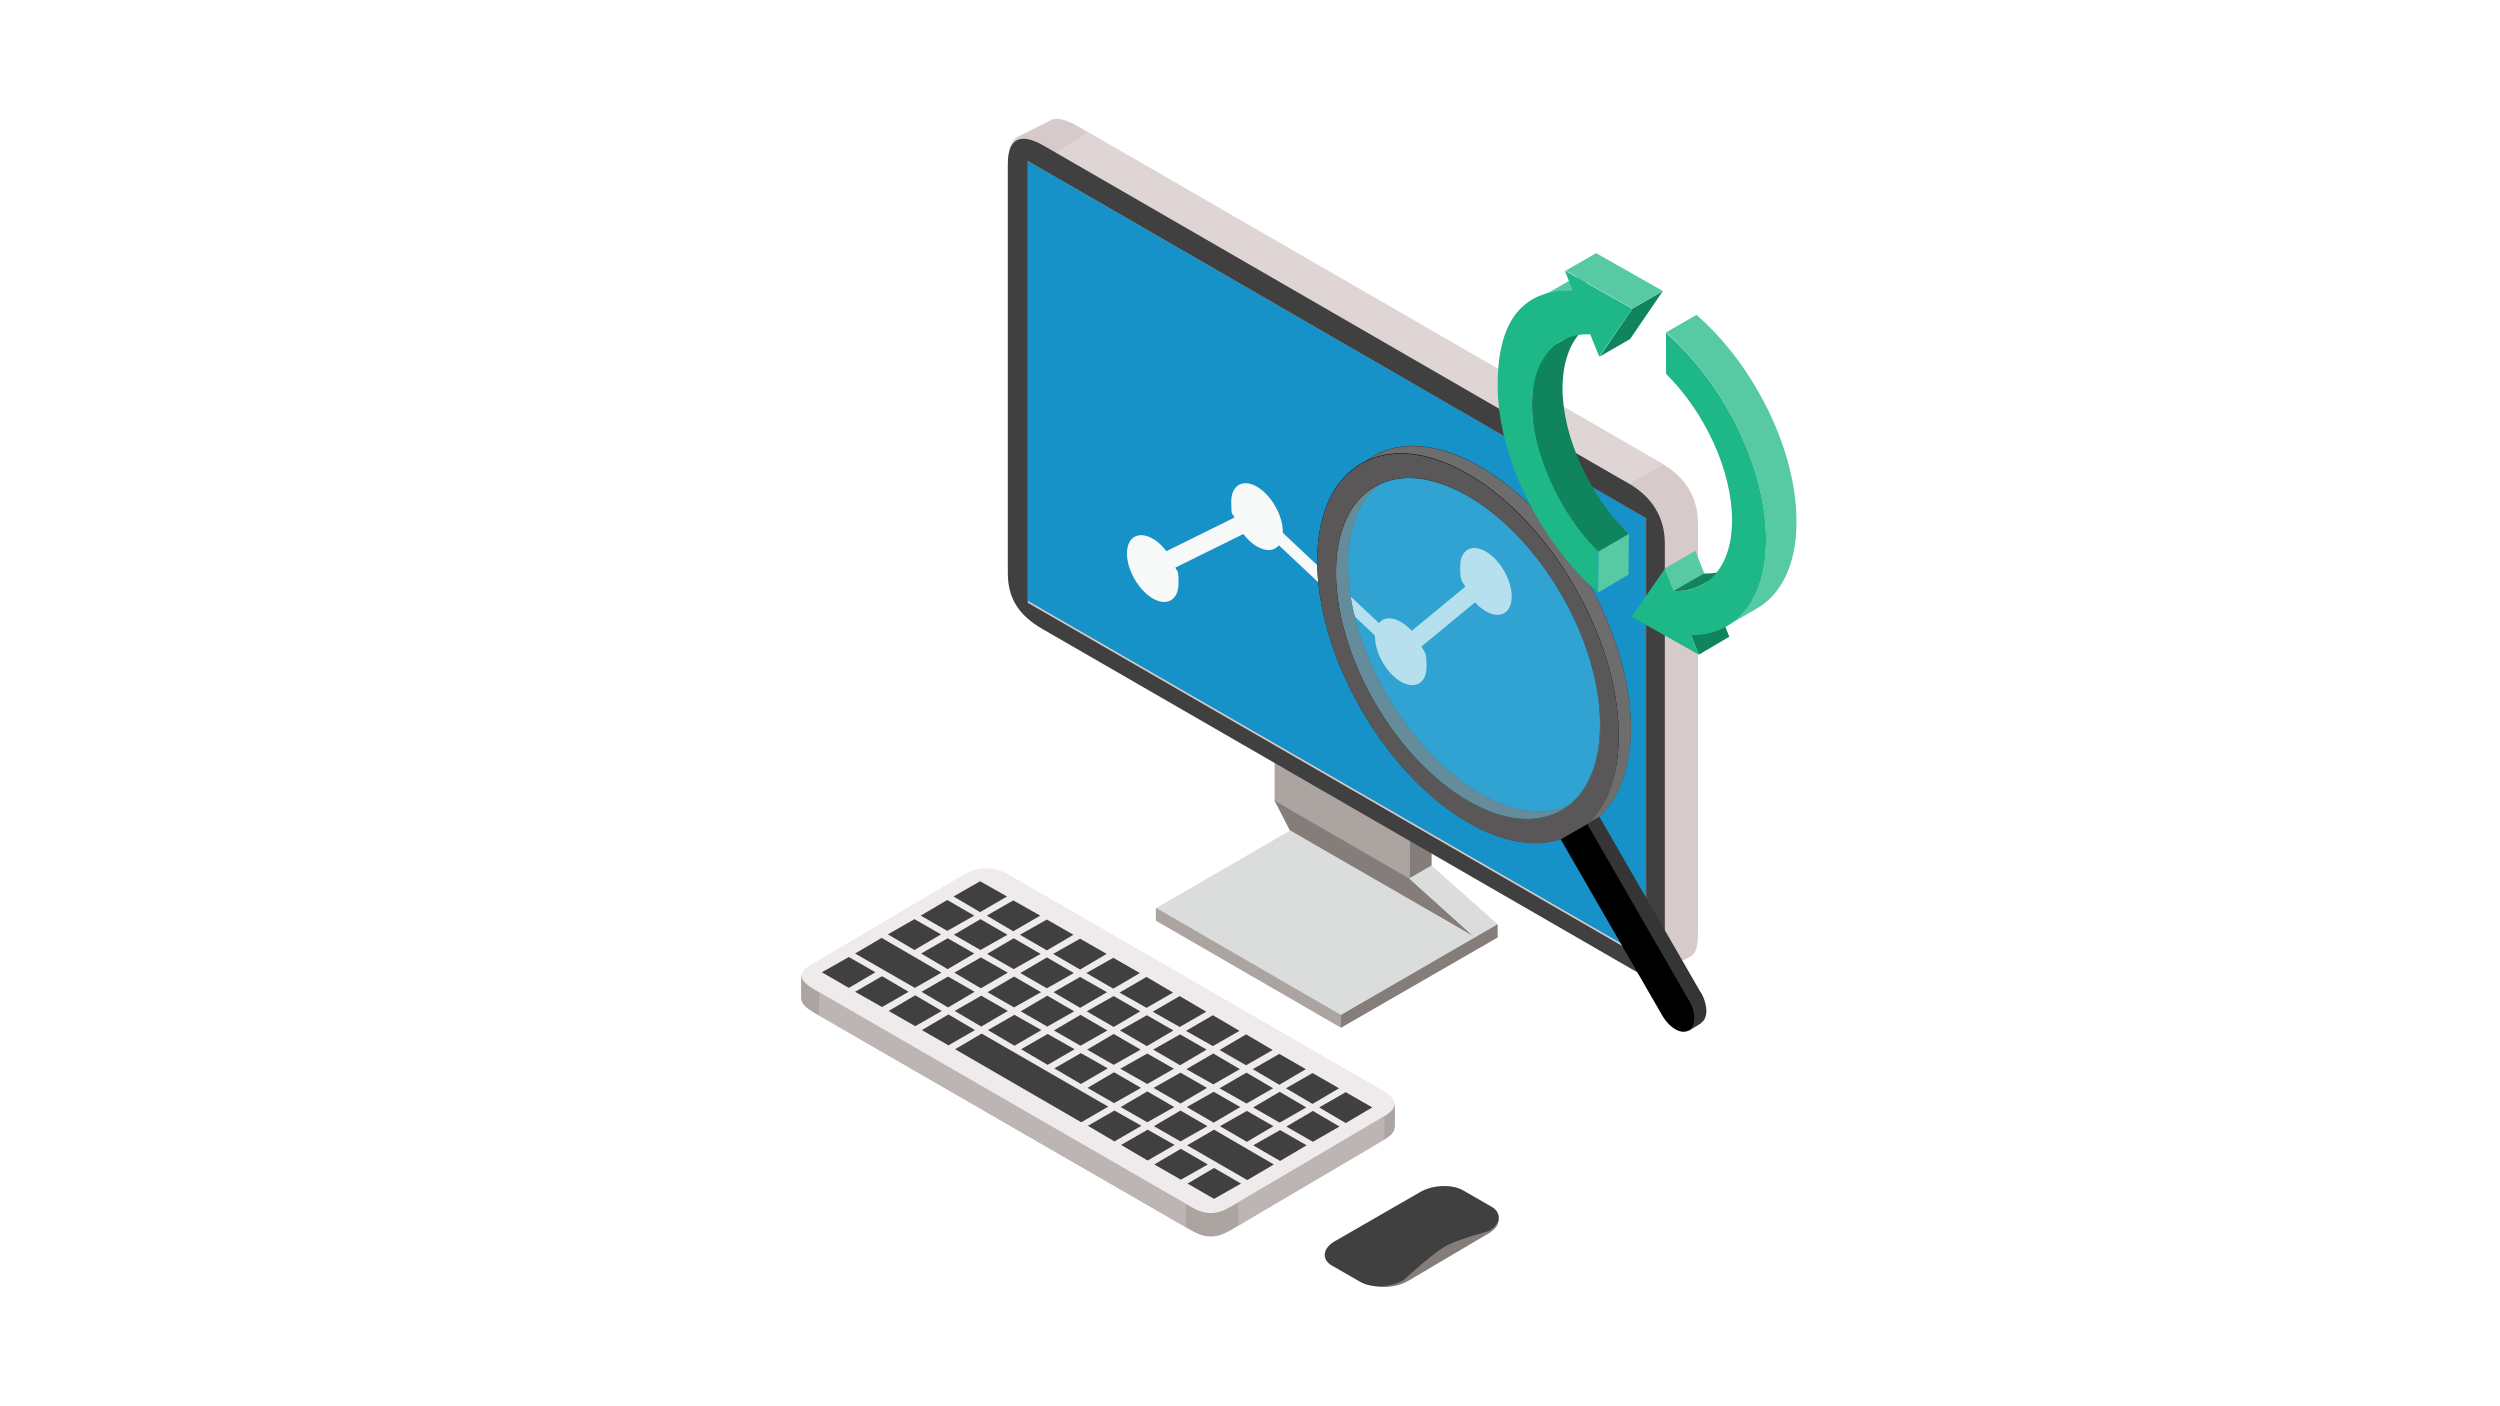 <?xml version="1.0" encoding="UTF-8"?>
<svg id="_レイヤー_1" data-name="レイヤー_1" xmlns="http://www.w3.org/2000/svg" version="1.1" viewBox="0 0 640 360">
  <!-- Generator: Adobe Illustrator 29.3.1, SVG Export Plug-In . SVG Version: 2.1.0 Build 151)  -->
  <defs>
    <style>
      .st0 {
        fill: #1692c9;
      }

      .st1 {
        fill: #595757;
      }

      .st2 {
        fill: #efeaeb;
      }

      .st3 {
        fill: #aba4a1;
      }

      .st4 {
        fill: #404040;
      }

      .st5 {
        fill: #d7caca;
      }

      .st6 {
        fill: #1eb787;
      }

      .st7 {
        fill: #dbdcdc;
      }

      .st8 {
        fill: #6d6d6d;
      }

      .st9 {
        fill: #10845d;
      }

      .st10 {
        fill: #353535;
      }

      .st11 {
        fill: #857d7a;
      }

      .st12 {
        fill: #f7f8f8;
      }

      .st13 {
        fill: #d4d0ce;
      }

      .st13, .st14 {
        opacity: .4;
      }

      .st14 {
        fill: #59bde0;
      }

      .st15 {
        fill: #57c9a3;
      }

      .st16 {
        fill: #dfd5d5;
      }
    </style>
  </defs>
  <g>
    <g>
      <g>
        <path class="st11" d="M349.5,328.4l-7.3-4.2c-2.8-1.6-2.4-4.5.8-6.3l20.5-12.1c3.2-1.9,8.2-2.1,11-.5l7.3,4.2c2.8,1.6,2.4,4.5-.8,6.3l-20.5,12.1c-3.2,1.9-8.2,2.1-11,.5Z"/>
        <path class="st4" d="M348.3,328.2l-7.3-4.2c-2.8-1.6-2.4-4.5.8-6.3l21.7-12.5c3.2-1.9,8.2-2.1,11-.5l7.3,4.2c2.8,1.6,2.4,4.5-.8,6.3,0,0-7.7,2-11.1,3.9-3.4,2-10.6,8.6-10.6,8.6-3.2,1.9-8.2,2.1-11,.5Z"/>
      </g>
      <g>
        <polygon class="st3" points="360.8 225.1 326.3 205.2 326.3 188.6 360.8 208.5 360.8 225.1"/>
        <polygon class="st11" points="366.5 221.6 360.8 224.9 360.8 208.4 366.5 205 366.5 221.6"/>
        <path class="st5" d="M425.6,118.8l-1.7-1-148.2-85.6c-3.2-1.8-5.6-2.3-7.1-1.2-.1,0-.3.2-.4.2-.1,0-.3.2-.4.2-.1,0-.3.2-.4.2-.1,0-.3.2-.4.2-.1,0-.3.2-.4.2-.1,0-.3.2-.4.2-.1,0-.3.2-.4.2-.1,0-.3.2-.4.2-.1,0-.3.2-.4.2-.1,0-.3.2-.4.2-.1,0-.3.2-.4.2-.1,0-.3.2-.4.2-.1,0-.3.2-.4.2-.1,0-.3.2-.4.2-.1,0-.3.2-.4.2-.1,0-.3.2-.4.2-.1,0-.3.2-.4.2-.1,0-.3.2-.4.2-.1,0-.3.2-.4.2-.1,0-.3.2-.4.2-1.6.8-2.5,2.8-2.5,6.3v104.6c0,6.8,3.1,11,9,14.4l151.1,87.2c3.1,1.8,5.2,2.3,6.5,1.4.1,0,.3-.1.4-.2.1,0,.3-.1.4-.2.1,0,.3-.1.4-.2.1,0,.3-.1.4-.2.1,0,.3-.1.4-.2.1,0,.3-.1.4-.2.1,0,.3-.1.4-.2.1,0,.3-.1.4-.2.1,0,.3-.1.4-.2.1,0,.3-.1.4-.2.1,0,.3-.1.4-.2.1,0,.3-.1.4-.2.1,0,.3-.1.4-.2.1,0,.3-.1.4-.2.1,0,.3-.1.4-.2.1,0,.3-.1.4-.2.1,0,.3-.1.4-.2.1,0,.3-.1.4-.2.1,0,.3-.1.4-.2.1,0,.3-.1.4-.2,1.4-.6,2-2.6,2-6.2v-104.6c0-6.8-3.3-12-9.2-15.4ZM271.7,46.2l149.6,86.4s0,75.3,0,103c-33-19.1-149.7-86.4-149.7-86.4,0,0,0-75.3,0-103Z"/>
        <polygon class="st0" points="421.4 245.2 263.1 153.8 263.1 41.2 421.4 132.6 421.4 245.2"/>
        <polygon class="st11" points="377.8 240.2 330.3 212.8 326.3 205 360.8 224.9 377.8 240.2"/>
        <polygon class="st7" points="383.4 236.6 377.8 240.2 360.8 224.9 366.5 221.6 383.4 236.6"/>
        <polygon class="st7" points="343.3 259.8 295.9 232.5 330.3 212.6 377.8 240 343.3 259.8"/>
        <polygon class="st11" points="383.4 240 343.3 263.1 343.3 259.8 383.4 236.6 383.4 240"/>
        <polygon class="st3" points="343.3 263.1 295.9 235.7 295.9 232.4 343.3 259.8 343.3 263.1"/>
        <polygon class="st16" points="417 123.9 425.9 118.9 278.5 33.9 270.1 39.1 417 123.9"/>
        <path class="st4" d="M421.4,132.6s0,113.1,0,113.1c0,0-158.3-91.4-158.3-91.4,0,0,0-113.1,0-113.1l158.2,91.4ZM415.4,122.9l-148.2-85.6c-5.9-3.4-9.2-2-9.2,4.8v104.6c0,6.8,3.1,11,9,14.4l151.1,87.2c5.9,3.4,8.1,2.3,8.1-4.5v-104.6c0-6.8-3.3-12-9.2-15.4l-1.7-1Z"/>
        <g>
          <g>
            <path class="st3" d="M353,279l-94.6-54.6c-3.8-2.2-7.7-2.3-11.5-.2l-39.2,23.1c-3.8,2.2-3.1,4.1.6,6.3l96.5,55.7c3.8,2.2,6.5,2.2,10.3,0l39.2-23.1c3.8-2.2,3.5-4.4-.3-6.6l-1.1-.6Z"/>
            <path class="st3" d="M353,279.2l-94.6-54.6c-3.8-2.2-7.7-2.3-11.5-.2l-39.2,23.1c-3.8,2.2-3.1,4.1.6,6.3l96.5,55.7c3.8,2.2,6.5,2.2,10.3,0l39.2-23.1c3.8-2.2,3.5-4.4-.3-6.6l-1.1-.6Z"/>
            <path class="st3" d="M353,279.5l-94.6-54.6c-3.8-2.2-7.7-2.3-11.5-.2l-39.2,23.1c-3.8,2.2-3.1,4.1.6,6.3l96.5,55.7c3.8,2.2,6.5,2.2,10.3,0l39.2-23.1c3.8-2.2,3.5-4.4-.3-6.6l-1.1-.6Z"/>
            <path class="st3" d="M353,279.8l-94.6-54.6c-3.8-2.2-7.7-2.3-11.5-.2l-39.2,23.1c-3.8,2.2-3.1,4.1.6,6.3l96.5,55.7c3.8,2.2,6.5,2.2,10.3,0l39.2-23.1c3.8-2.2,3.5-4.4-.3-6.6l-1.1-.6Z"/>
            <path class="st3" d="M353,280l-94.6-54.6c-3.8-2.2-7.7-2.3-11.5-.2l-39.2,23.1c-3.8,2.2-3.1,4.1.6,6.3l96.5,55.7c3.8,2.2,6.5,2.2,10.3,0l39.2-23.1c3.8-2.2,3.5-4.4-.3-6.6l-1.1-.6Z"/>
            <path class="st3" d="M353,280.3l-94.6-54.6c-3.8-2.2-7.7-2.3-11.5-.2l-39.2,23.1c-3.8,2.2-3.1,4.1.6,6.3l96.5,55.7c3.8,2.2,6.5,2.2,10.3,0l39.2-23.1c3.8-2.2,3.5-4.4-.3-6.6l-1.1-.6Z"/>
            <path class="st3" d="M353,280.6l-94.6-54.6c-3.8-2.2-7.7-2.3-11.5-.2l-39.2,23.1c-3.8,2.2-3.1,4.1.6,6.3l96.5,55.7c3.8,2.2,6.5,2.2,10.3,0l39.2-23.1c3.8-2.2,3.5-4.4-.3-6.6l-1.1-.6Z"/>
            <path class="st3" d="M353,280.8l-94.6-54.6c-3.8-2.2-7.7-2.3-11.5-.2l-39.2,23.1c-3.8,2.2-3.1,4.1.6,6.3l96.5,55.7c3.8,2.2,6.5,2.2,10.3,0l39.2-23.1c3.8-2.2,3.5-4.4-.3-6.6l-1.1-.6Z"/>
            <path class="st3" d="M353,281.1l-94.6-54.6c-3.8-2.2-7.7-2.3-11.5-.2l-39.2,23.1c-3.8,2.2-3.1,4.1.6,6.3l96.5,55.7c3.8,2.2,6.5,2.2,10.3,0l39.2-23.1c3.8-2.2,3.5-4.4-.3-6.6l-1.1-.6Z"/>
            <path class="st3" d="M353,281.4l-94.6-54.6c-3.8-2.2-7.7-2.3-11.5-.2l-39.2,23.1c-3.8,2.2-3.1,4.1.6,6.3l96.5,55.7c3.8,2.2,6.5,2.2,10.3,0l39.2-23.1c3.8-2.2,3.5-4.4-.3-6.6l-1.1-.6Z"/>
            <path class="st3" d="M353,281.6l-94.6-54.6c-3.8-2.2-7.7-2.3-11.5-.2l-39.2,23.1c-3.8,2.2-3.1,4.1.6,6.3l96.5,55.7c3.8,2.2,6.5,2.2,10.3,0l39.2-23.1c3.8-2.2,3.5-4.4-.3-6.6l-1.1-.6Z"/>
            <path class="st3" d="M353,281.9l-94.6-54.6c-3.8-2.2-7.7-2.3-11.5-.2l-39.2,23.1c-3.8,2.2-3.1,4.1.6,6.3l96.5,55.7c3.8,2.2,6.5,2.2,10.3,0l39.2-23.1c3.8-2.2,3.5-4.4-.3-6.6l-1.1-.6Z"/>
            <path class="st3" d="M353,282.2l-94.6-54.6c-3.8-2.2-7.7-2.3-11.5-.2l-39.2,23.1c-3.8,2.2-3.1,4.1.6,6.3l96.5,55.7c3.8,2.2,6.5,2.2,10.3,0l39.2-23.1c3.8-2.2,3.5-4.4-.3-6.6l-1.1-.6Z"/>
            <path class="st3" d="M353,282.5l-94.6-54.6c-3.8-2.2-7.7-2.3-11.5-.2l-39.2,23.1c-3.8,2.2-3.1,4.1.6,6.3l96.5,55.7c3.8,2.2,6.5,2.2,10.3,0l39.2-23.1c3.8-2.2,3.5-4.4-.3-6.6l-1.1-.6Z"/>
            <path class="st3" d="M353,282.7l-94.6-54.6c-3.8-2.2-7.7-2.3-11.5-.2l-39.2,23.1c-3.8,2.2-3.1,4.1.6,6.3l96.5,55.7c3.8,2.2,6.5,2.2,10.3,0l39.2-23.1c3.8-2.2,3.5-4.4-.3-6.6l-1.1-.6Z"/>
            <path class="st3" d="M353,283l-94.6-54.6c-3.8-2.2-7.7-2.3-11.5-.2l-39.2,23.1c-3.8,2.2-3.1,4.1.6,6.3l96.5,55.7c3.8,2.2,6.5,2.2,10.3,0l39.2-23.1c3.8-2.2,3.5-4.4-.3-6.6l-1.1-.6Z"/>
            <path class="st3" d="M353,283.3l-94.6-54.6c-3.8-2.2-7.7-2.3-11.5-.2l-39.2,23.1c-3.8,2.2-3.1,4.1.6,6.3l96.5,55.7c3.8,2.2,6.5,2.2,10.3,0l39.2-23.1c3.8-2.2,3.5-4.4-.3-6.6l-1.1-.6Z"/>
            <path class="st3" d="M353,283.5l-94.6-54.6c-3.8-2.2-7.7-2.3-11.5-.2l-39.2,23.1c-3.8,2.2-3.1,4.1.6,6.3l96.5,55.7c3.8,2.2,6.5,2.2,10.3,0l39.2-23.1c3.8-2.2,3.5-4.4-.3-6.6l-1.1-.6Z"/>
            <path class="st3" d="M353,283.8l-94.6-54.6c-3.8-2.2-7.7-2.3-11.5-.2l-39.2,23.1c-3.8,2.2-3.1,4.1.6,6.3l96.5,55.7c3.8,2.2,6.5,2.2,10.3,0l39.2-23.1c3.8-2.2,3.5-4.4-.3-6.6l-1.1-.6Z"/>
            <path class="st3" d="M353,284.1l-94.6-54.6c-3.8-2.2-7.7-2.3-11.5-.2l-39.2,23.1c-3.8,2.2-3.1,4.1.6,6.3l96.5,55.7c3.8,2.2,6.5,2.2,10.3,0l39.2-23.1c3.8-2.2,3.5-4.4-.3-6.6l-1.1-.6Z"/>
            <path class="st3" d="M353,284.3l-94.6-54.6c-3.8-2.2-7.7-2.3-11.5-.2l-39.2,23.1c-3.8,2.2-3.1,4.1.6,6.3l96.5,55.7c3.8,2.2,6.5,2.2,10.3,0l39.2-23.1c3.8-2.2,3.5-4.4-.3-6.6l-1.1-.6Z"/>
            <path class="st3" d="M353,284.6l-94.6-54.6c-3.8-2.2-7.7-2.3-11.5-.2l-39.2,23.1c-3.8,2.2-3.1,4.1.6,6.3l96.5,55.7c3.8,2.2,6.5,2.2,10.3,0l39.2-23.1c3.8-2.2,3.5-4.4-.3-6.6l-1.1-.6Z"/>
          </g>
          <path class="st2" d="M353,278.6l-94.6-54.6c-3.8-2.2-7.7-2.3-11.5-.2l-39.2,23.1c-3.8,2.2-3.1,4.1.6,6.3l96.5,55.7c3.8,2.2,6.5,2.2,10.3,0l39.2-23.1c3.8-2.2,3.5-4.4-.3-6.6l-1.1-.6Z"/>
          <polygon class="st13" points="209.7 253.9 209.7 260 303.6 314.1 303.6 308.3 209.7 253.9"/>
          <polygon class="st13" points="317 307.8 317 313.8 354.4 291.8 354.4 285.8 317 307.8"/>
        </g>
        <g>
          <g>
            <polygon class="st4" points="250.9 233.5 244.1 229.5 250.9 225.6 257.8 229.5 250.9 233.5"/>
            <polygon class="st4" points="259.4 238.4 252.6 234.4 259.4 230.5 266.3 234.4 259.4 238.4"/>
            <polygon class="st4" points="268 243.3 261.1 239.3 268 235.4 274.8 239.3 268 243.3"/>
            <polygon class="st4" points="276.5 248.2 269.6 244.2 276.5 240.3 283.3 244.2 276.5 248.2"/>
            <polygon class="st4" points="285 253.1 278.1 249.1 285 245.2 291.8 249.1 285 253.1"/>
            <polygon class="st4" points="293.5 258 286.6 254.1 293.5 250.1 300.3 254.1 293.5 258"/>
            <polygon class="st4" points="302 262.9 295.1 259 302 255 308.8 259 302 262.9"/>
            <polygon class="st4" points="310.5 267.8 303.6 263.9 310.5 259.9 317.3 263.9 310.5 267.8"/>
            <polygon class="st4" points="319 272.7 312.2 268.8 319 264.8 325.8 268.8 319 272.7"/>
            <polygon class="st4" points="327.5 277.7 320.7 273.7 327.5 269.8 334.3 273.7 327.5 277.7"/>
            <polygon class="st4" points="336 282.6 329.2 278.6 336 274.7 342.8 278.6 336 282.6"/>
            <polygon class="st4" points="344.5 287.5 337.7 283.5 344.5 279.6 351.3 283.5 344.5 287.5"/>
          </g>
          <g>
            <polygon class="st4" points="242.5 238.3 235.7 234.4 242.5 230.4 249.4 234.4 242.5 238.3"/>
            <polygon class="st4" points="251 243.2 244.2 239.3 251 235.3 257.9 239.3 251 243.2"/>
            <polygon class="st4" points="259.5 248.1 252.7 244.2 259.5 240.2 266.4 244.2 259.5 248.1"/>
            <polygon class="st4" points="268 253 261.2 249.1 268 245.1 274.9 249.1 268 253"/>
            <polygon class="st4" points="276.5 258 269.7 254 276.5 250.1 283.4 254 276.5 258"/>
            <polygon class="st4" points="285.1 262.9 278.2 258.9 285.1 255 291.9 258.9 285.1 262.9"/>
            <polygon class="st4" points="293.6 267.8 286.7 263.8 293.6 259.9 300.4 263.8 293.6 267.8"/>
            <polygon class="st4" points="302.1 272.7 295.2 268.7 302.1 264.8 308.9 268.7 302.1 272.7"/>
            <polygon class="st4" points="310.6 277.6 303.7 273.7 310.6 269.7 317.4 273.7 310.6 277.6"/>
            <polygon class="st4" points="319.1 282.5 312.2 278.6 319.1 274.6 325.9 278.6 319.1 282.5"/>
            <polygon class="st4" points="327.6 287.4 320.8 283.5 327.6 279.5 334.4 283.5 327.6 287.4"/>
            <polygon class="st4" points="336.1 292.3 329.3 288.4 336.1 284.4 342.9 288.4 336.1 292.3"/>
          </g>
          <g>
            <polygon class="st4" points="234.1 243.2 227.3 239.2 234.1 235.3 240.9 239.2 234.1 243.2"/>
            <polygon class="st4" points="242.6 248.1 235.8 244.1 242.6 240.2 249.4 244.1 242.6 248.1"/>
            <polygon class="st4" points="251.1 253 244.3 249 251.1 245.1 258 249 251.1 253"/>
            <polygon class="st4" points="259.6 257.9 252.8 254 259.6 250 266.5 254 259.6 257.9"/>
            <polygon class="st4" points="268.1 262.8 261.3 258.9 268.1 254.9 275 258.9 268.1 262.8"/>
            <polygon class="st4" points="276.6 267.7 269.8 263.8 276.6 259.8 283.5 263.8 276.6 267.7"/>
            <polygon class="st4" points="285.1 272.6 278.3 268.7 285.1 264.7 292 268.7 285.1 272.6"/>
            <polygon class="st4" points="293.7 277.5 286.8 273.6 293.7 269.7 300.5 273.6 293.7 277.5"/>
            <polygon class="st4" points="302.2 282.5 295.3 278.5 302.2 274.6 309 278.5 302.2 282.5"/>
            <polygon class="st4" points="310.7 287.4 303.8 283.4 310.7 279.5 317.5 283.4 310.7 287.4"/>
            <polygon class="st4" points="319.2 292.3 312.3 288.3 319.2 284.4 326 288.3 319.2 292.3"/>
            <polygon class="st4" points="327.7 297.2 320.8 293.2 327.7 289.3 334.5 293.2 327.7 297.2"/>
          </g>
          <polygon class="st4" points="234.2 252.9 218.9 244.1 225.7 240.1 241 249 234.2 252.9"/>
          <polygon class="st4" points="242.7 257.9 235.9 253.9 242.7 250 249.5 253.9 242.7 257.9"/>
          <polygon class="st4" points="251.2 262.8 244.4 258.8 251.2 254.9 258 258.8 251.2 262.8"/>
          <polygon class="st4" points="259.7 267.7 252.9 263.7 259.7 259.8 266.6 263.7 259.7 267.7"/>
          <polygon class="st4" points="268.2 272.6 261.4 268.6 268.2 264.7 275.1 268.6 268.2 272.6"/>
          <polygon class="st4" points="276.7 277.5 269.9 273.5 276.7 269.6 283.6 273.5 276.7 277.5"/>
          <polygon class="st4" points="285.2 282.4 278.4 278.5 285.2 274.5 292.1 278.5 285.2 282.4"/>
          <polygon class="st4" points="293.7 287.3 286.9 283.4 293.7 279.4 300.6 283.4 293.7 287.3"/>
          <polygon class="st4" points="302.2 292.2 295.4 288.3 302.2 284.3 309.1 288.3 302.2 292.2"/>
          <polygon class="st4" points="319.3 302.1 303.9 293.2 310.8 289.2 326.1 298.1 319.3 302.1"/>
          <polygon class="st4" points="217.3 252.9 210.4 248.9 217.3 245 224.1 248.9 217.3 252.9"/>
          <polygon class="st4" points="225.8 257.8 218.9 253.9 225.8 249.9 232.6 253.9 225.8 257.8"/>
          <polygon class="st4" points="234.3 262.7 227.5 258.8 234.3 254.8 241.1 258.8 234.3 262.7"/>
          <polygon class="st4" points="242.8 267.6 236 263.7 242.8 259.7 249.6 263.7 242.8 267.6"/>
          <polygon class="st4" points="276.8 287.3 244.5 268.6 251.3 264.6 283.7 283.3 276.8 287.3"/>
          <polygon class="st4" points="285.3 292.2 278.5 288.2 285.3 284.3 292.2 288.2 285.3 292.2"/>
          <polygon class="st4" points="293.8 297.1 287 293.1 293.8 289.2 300.7 293.1 293.8 297.1"/>
          <polygon class="st4" points="302.3 302 295.5 298.1 302.3 294.1 309.2 298.1 302.3 302"/>
          <polygon class="st4" points="310.8 306.9 304 303 310.8 299 317.7 303 310.8 306.9"/>
        </g>
      </g>
    </g>
    <path class="st12" d="M380.4,141.2c-3.7-2.1-6.6-.4-6.6,3.8s.5,3.5,1.3,5.2l-13.7,11.3c-.8-.9-1.8-1.7-2.8-2.3-2.4-1.4-4.4-1.1-5.6.3l-24.6-23.1c0-.1,0-.2,0-.3,0-4.2-3-9.4-6.6-11.5s-6.6-.4-6.6,3.8.3,2.7.8,4.1l-17.4,8.6c-1-1.3-2.2-2.5-3.5-3.2-3.7-2.1-6.6-.4-6.6,3.8s3,9.4,6.6,11.5,6.6.4,6.6-3.8-.3-2.7-.8-4.1l17.4-8.6c1,1.3,2.2,2.5,3.5,3.2,2.4,1.4,4.4,1.1,5.6-.3l24.6,23.1c0,.1,0,.2,0,.3,0,4.2,3,9.4,6.6,11.5s6.6.4,6.6-3.8-.5-3.5-1.3-5.2l13.7-11.3c.8.9,1.8,1.7,2.8,2.3,3.7,2.1,6.6.4,6.6-3.8s-3-9.4-6.6-11.5Z"/>
  </g>
  <g>
    <g>
      <path class="st10" d="M435.4,254.1l-26-45.1c5.1-4.6,8.1-12.4,8.1-22.7,0-24.6-17.3-54.6-38.6-66.9s-38.6-2.3-38.6,22.3,17.3,54.6,38.6,66.9c8.9,5.2,17.1,6.4,23.7,4.3l26,45.1c1.9,3.3,4.9,5,6.8,3.9h0c1.9-1.1,1.9-4.6,0-7.9ZM355,177.9c-6.4-11.1-9.9-22.9-9.9-33.3s3.5-18.2,9.9-21.9c6.4-3.7,14.9-2.8,23.9,2.4s17.5,14.2,23.9,25.2c6.4,11.1,9.9,22.9,9.9,33.3s-3.5,18.2-9.9,21.9c-6.4,3.7-14.9,2.8-23.9-2.4s-17.5-14.2-23.9-25.2Z"/>
      <path class="st8" d="M409.4,209.1c5.1-4.6,8.1-12.4,8.1-22.7,0-24.6-17.3-54.6-38.6-66.9s-38.6-2.3-38.6,22.3,17.3,54.6,38.6,66.9c8.9,5.2,17.1,6.4,23.7,4.3l6.8-3.9ZM355,177.9c-6.4-11.1-9.9-22.9-9.9-33.3s3.5-18.2,9.9-21.9c6.4-3.7,14.9-2.8,23.9,2.4s17.5,14.2,23.9,25.2c6.4,11.1,9.9,22.9,9.9,33.3s-3.5,18.2-9.9,21.9c-6.4,3.7-14.9,2.8-23.9-2.4s-17.5-14.2-23.9-25.2Z"/>
    </g>
    <polygon class="st10" points="432.3 263.9 435.4 262 435 259.2 432.1 260.5 432.3 263.9"/>
    <g>
      <path d="M432.3,256l-26-45.1c5.1-4.6,8.1-12.4,8.1-22.7,0-24.6-17.3-54.6-38.6-66.9-21.3-12.3-38.6-2.3-38.6,22.3s17.3,54.6,38.6,66.9c8.9,5.2,17.1,6.4,23.7,4.3l26,45.1c1.9,3.3,4.9,5,6.8,3.9h0c1.9-1.1,1.9-4.6,0-7.9ZM351.9,179.8c-6.4-11.1-9.9-22.9-9.9-33.3s3.5-18.2,9.9-21.9c6.4-3.7,14.9-2.8,23.9,2.4s17.5,14.2,23.9,25.2c6.4,11.1,9.9,22.9,9.9,33.3s-3.5,18.2-9.9,21.9c-6.4,3.7-14.9,2.8-23.9-2.4-9-5.2-17.5-14.2-23.9-25.2Z"/>
      <path class="st1" d="M406.3,211c5.1-4.6,8.1-12.4,8.1-22.7,0-24.6-17.3-54.6-38.6-66.9-21.3-12.3-38.6-2.3-38.6,22.3s17.3,54.6,38.6,66.9c8.9,5.2,17.1,6.4,23.7,4.3l6.8-3.9ZM351.9,179.8c-6.4-11.1-9.9-22.9-9.9-33.3s3.5-18.2,9.9-21.9c6.4-3.7,14.9-2.8,23.9,2.4s17.5,14.2,23.9,25.2c6.4,11.1,9.9,22.9,9.9,33.3s-3.5,18.2-9.9,21.9c-6.4,3.7-14.9,2.8-23.9-2.4-9-5.2-17.5-14.2-23.9-25.2Z"/>
      <path class="st14" d="M409.7,185.6c0,21.5-15.1,30.3-33.8,19.5-18.7-10.8-33.8-37-33.8-58.5s15.1-30.3,33.8-19.5c18.7,10.8,33.8,37,33.8,58.5Z"/>
    </g>
  </g>
  <g>
    <path class="st15" d="M393.5,76.6l7.8-4.5c2.7-1.6,5.8-2.3,9.2-2.3l-7.8,4.5c-3.4,0-6.6.8-9.2,2.3Z"/>
    <polygon class="st15" points="409.2 141.2 417 136.6 416.9 147.1 409.1 151.7 409.2 141.2"/>
    <polygon class="st9" points="432.9 162.6 440.7 158 442.7 163 434.9 167.6 432.9 162.6"/>
    <polygon class="st15" points="426.2 145.5 434 141 436.3 146.8 428.5 151.3 426.2 145.5"/>
    <path class="st9" d="M399.7,87.3l7.8-4.5c-4.6,2.7-7.4,8.3-7.5,16.4,0,12.8,7,27.7,16.9,37.5l-7.8,4.5c-9.9-9.8-17-24.7-16.9-37.5s2.9-13.7,7.5-16.4Z"/>
    <path class="st9" d="M443.7,145.1l-7.8,4.5c-2.2,1.2-4.7,1.8-7.5,1.7l7.8-4.5c2.8.1,5.3-.5,7.5-1.7Z"/>
    <polygon class="st9" points="417.9 79 425.7 74.5 417.3 86.8 409.5 91.3 417.9 79"/>
    <path class="st15" d="M449.9,155.7l-7.8,4.5c6.2-3.6,10-11.2,10-22,0-18.4-10.8-40.1-25.6-53.1l7.8-4.5c14.8,12.9,25.7,34.7,25.6,53.1,0,10.8-3.9,18.4-10,22Z"/>
    <path class="st6" d="M426.5,85.2c14.8,12.9,25.7,34.7,25.6,53.1,0,15.5-7.9,24.4-19.2,24.3l2,5-17.2-9.7,8.5-12.3,2.3,5.7c8.8.4,14.9-6.3,14.9-18.1,0-12.8-7-27.7-16.9-37.5v-10.5Z"/>
    <path class="st6" d="M417.9,79l-8.5,12.3-2.3-5.7c-8.8-.4-14.9,6.3-14.9,18.1s7,27.7,16.9,37.5v10.5c-14.8-12.9-25.7-34.7-25.7-53.1s7.9-24.4,19.2-24.3l-2-5,17.2,9.7Z"/>
    <polygon class="st15" points="400.8 69.3 408.6 64.8 425.7 74.5 417.9 79 400.8 69.3"/>
  </g>
</svg>